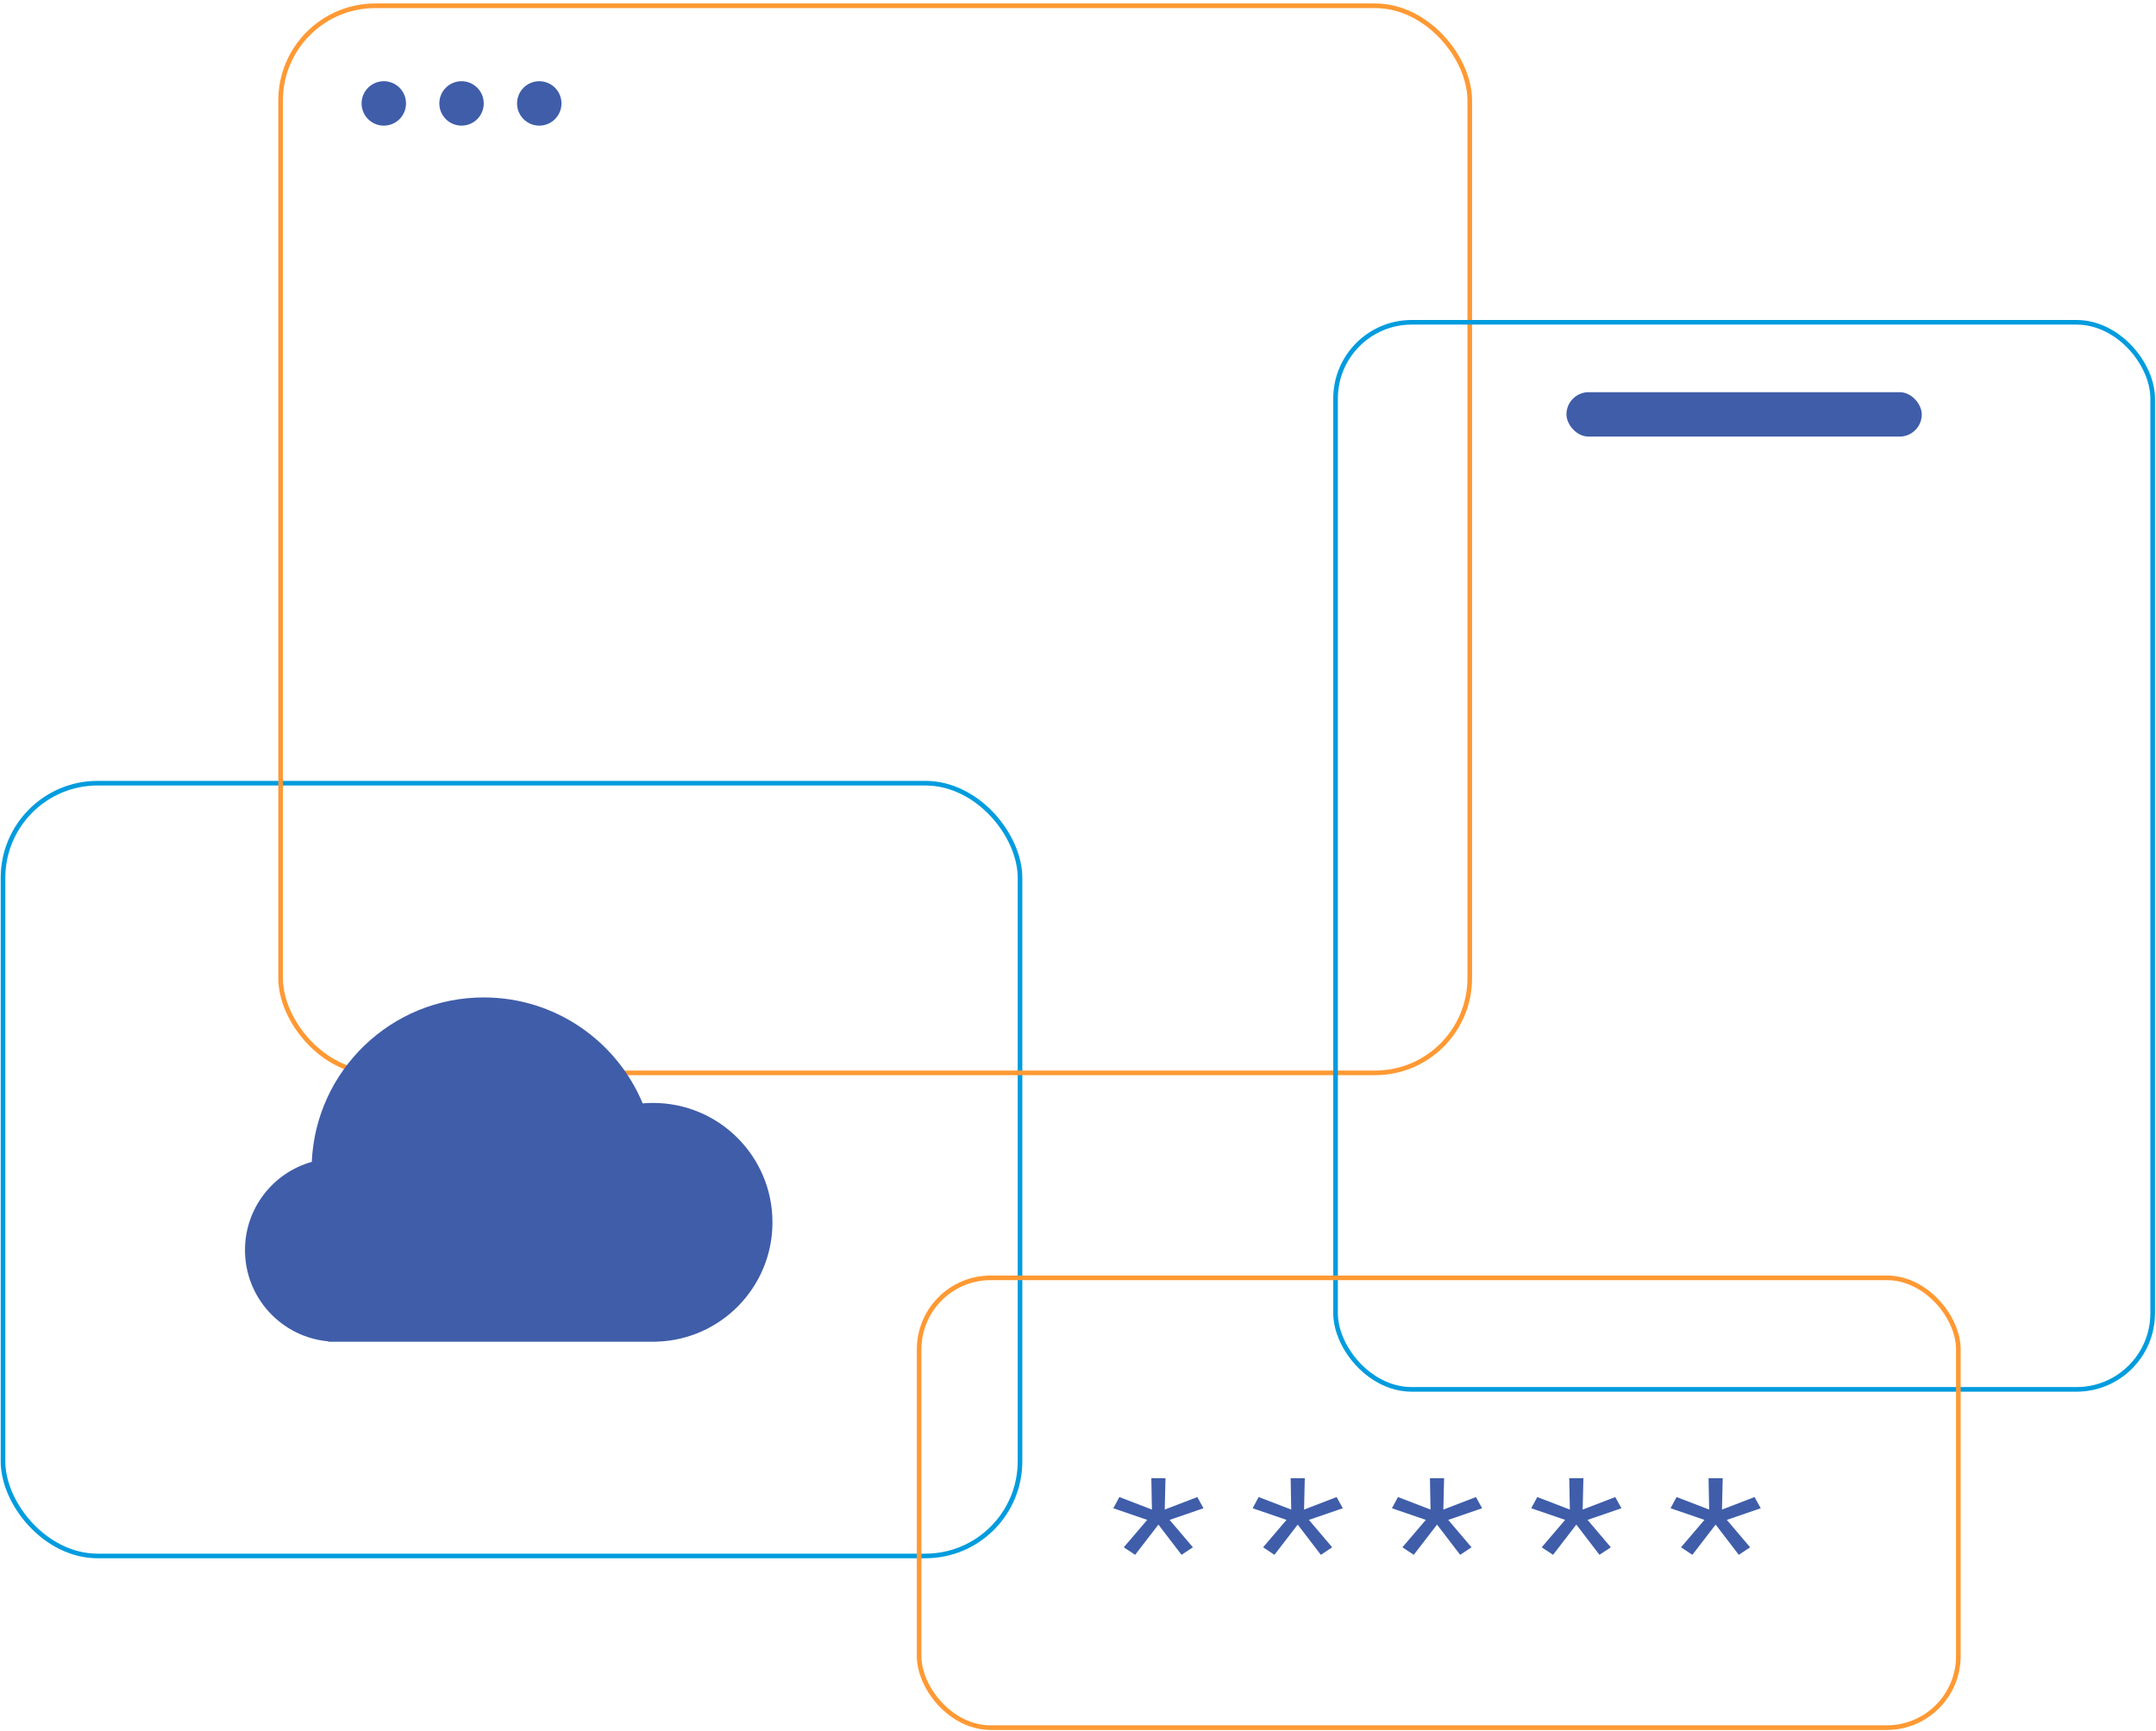 <svg width="467" height="375" viewBox="0 0 467 375" fill="none" xmlns="http://www.w3.org/2000/svg">
<rect x="0.65" y="169.625" width="220.289" height="167.372" rx="20.5" stroke="#009CDE"/>
<rect x="60.783" y="1.252" width="257.572" height="231.113" rx="20.5" stroke="#FF9933"/>
<circle cx="83.133" cy="22.4" r="4.811" fill="#3F5DA9"/>
<circle cx="99.971" cy="22.4" r="4.811" fill="#3F5DA9"/>
<circle cx="116.808" cy="22.4" r="4.811" fill="#3F5DA9"/>
<rect x="289.288" y="69.804" width="176.994" height="231.113" rx="16.5" stroke="#009CDE"/>
<rect x="339.3" y="84.939" width="76.97" height="9.621" rx="4.811" fill="#3F5DA9"/>
<path fill-rule="evenodd" clip-rule="evenodd" d="M72.928 290.593L104.781 290.593H141.462L142.064 290.593V290.587C156.066 290.267 167.32 278.816 167.32 264.736C167.32 250.456 155.743 238.879 141.462 238.879C140.703 238.879 139.951 238.912 139.208 238.976C133.591 225.501 120.292 216.029 104.781 216.029C84.75 216.029 68.408 231.826 67.535 251.642C59.188 253.986 53.067 261.653 53.067 270.75C53.067 281.101 60.993 289.601 71.107 290.513V290.593H72.893C72.899 290.593 72.905 290.593 72.911 290.593C72.917 290.593 72.922 290.593 72.928 290.593Z" fill="#3F5DA9"/>
<rect x="199.089" y="276.76" width="225.1" height="97.42" rx="15.5" stroke="#FF9933"/>
<path d="M374.043 329.184L379.086 335.121L376.628 336.749L371.617 330.205L366.573 336.749L364.115 335.121L369.191 329.184L361.849 326.662L363.158 324.236L370.212 326.95L370.084 320.151H373.149L372.989 326.95L380.044 324.236L381.384 326.662L374.043 329.184Z" fill="#3F5DA9"/>
<path d="M343.868 329.184L348.911 335.121L346.453 336.749L341.442 330.205L336.398 336.749L333.94 335.121L339.016 329.184L331.674 326.662L332.983 324.236L340.037 326.95L339.909 320.151H342.974L342.814 326.95L349.868 324.236L351.209 326.662L343.868 329.184Z" fill="#3F5DA9"/>
<path d="M313.692 329.184L318.736 335.121L316.278 336.749L311.267 330.205L306.223 336.749L303.765 335.121L308.841 329.184L301.499 326.662L302.808 324.236L309.862 326.95L309.734 320.151H312.799L312.639 326.95L319.693 324.236L321.034 326.662L313.692 329.184Z" fill="#3F5DA9"/>
<path d="M283.517 329.184L288.561 335.121L286.103 336.749L281.091 330.205L276.048 336.749L273.59 335.121L278.666 329.184L271.324 326.662L272.633 324.236L279.687 326.95L279.559 320.151H282.624L282.464 326.95L289.518 324.236L290.859 326.662L283.517 329.184Z" fill="#3F5DA9"/>
<path d="M253.342 329.184L258.386 335.121L255.928 336.749L250.916 330.205L245.873 336.749L243.415 335.121L248.491 329.184L241.149 326.662L242.458 324.236L249.512 326.949L249.384 320.151H252.449L252.289 326.949L259.343 324.236L260.684 326.662L253.342 329.184Z" fill="#3F5DA9"/>
</svg>
